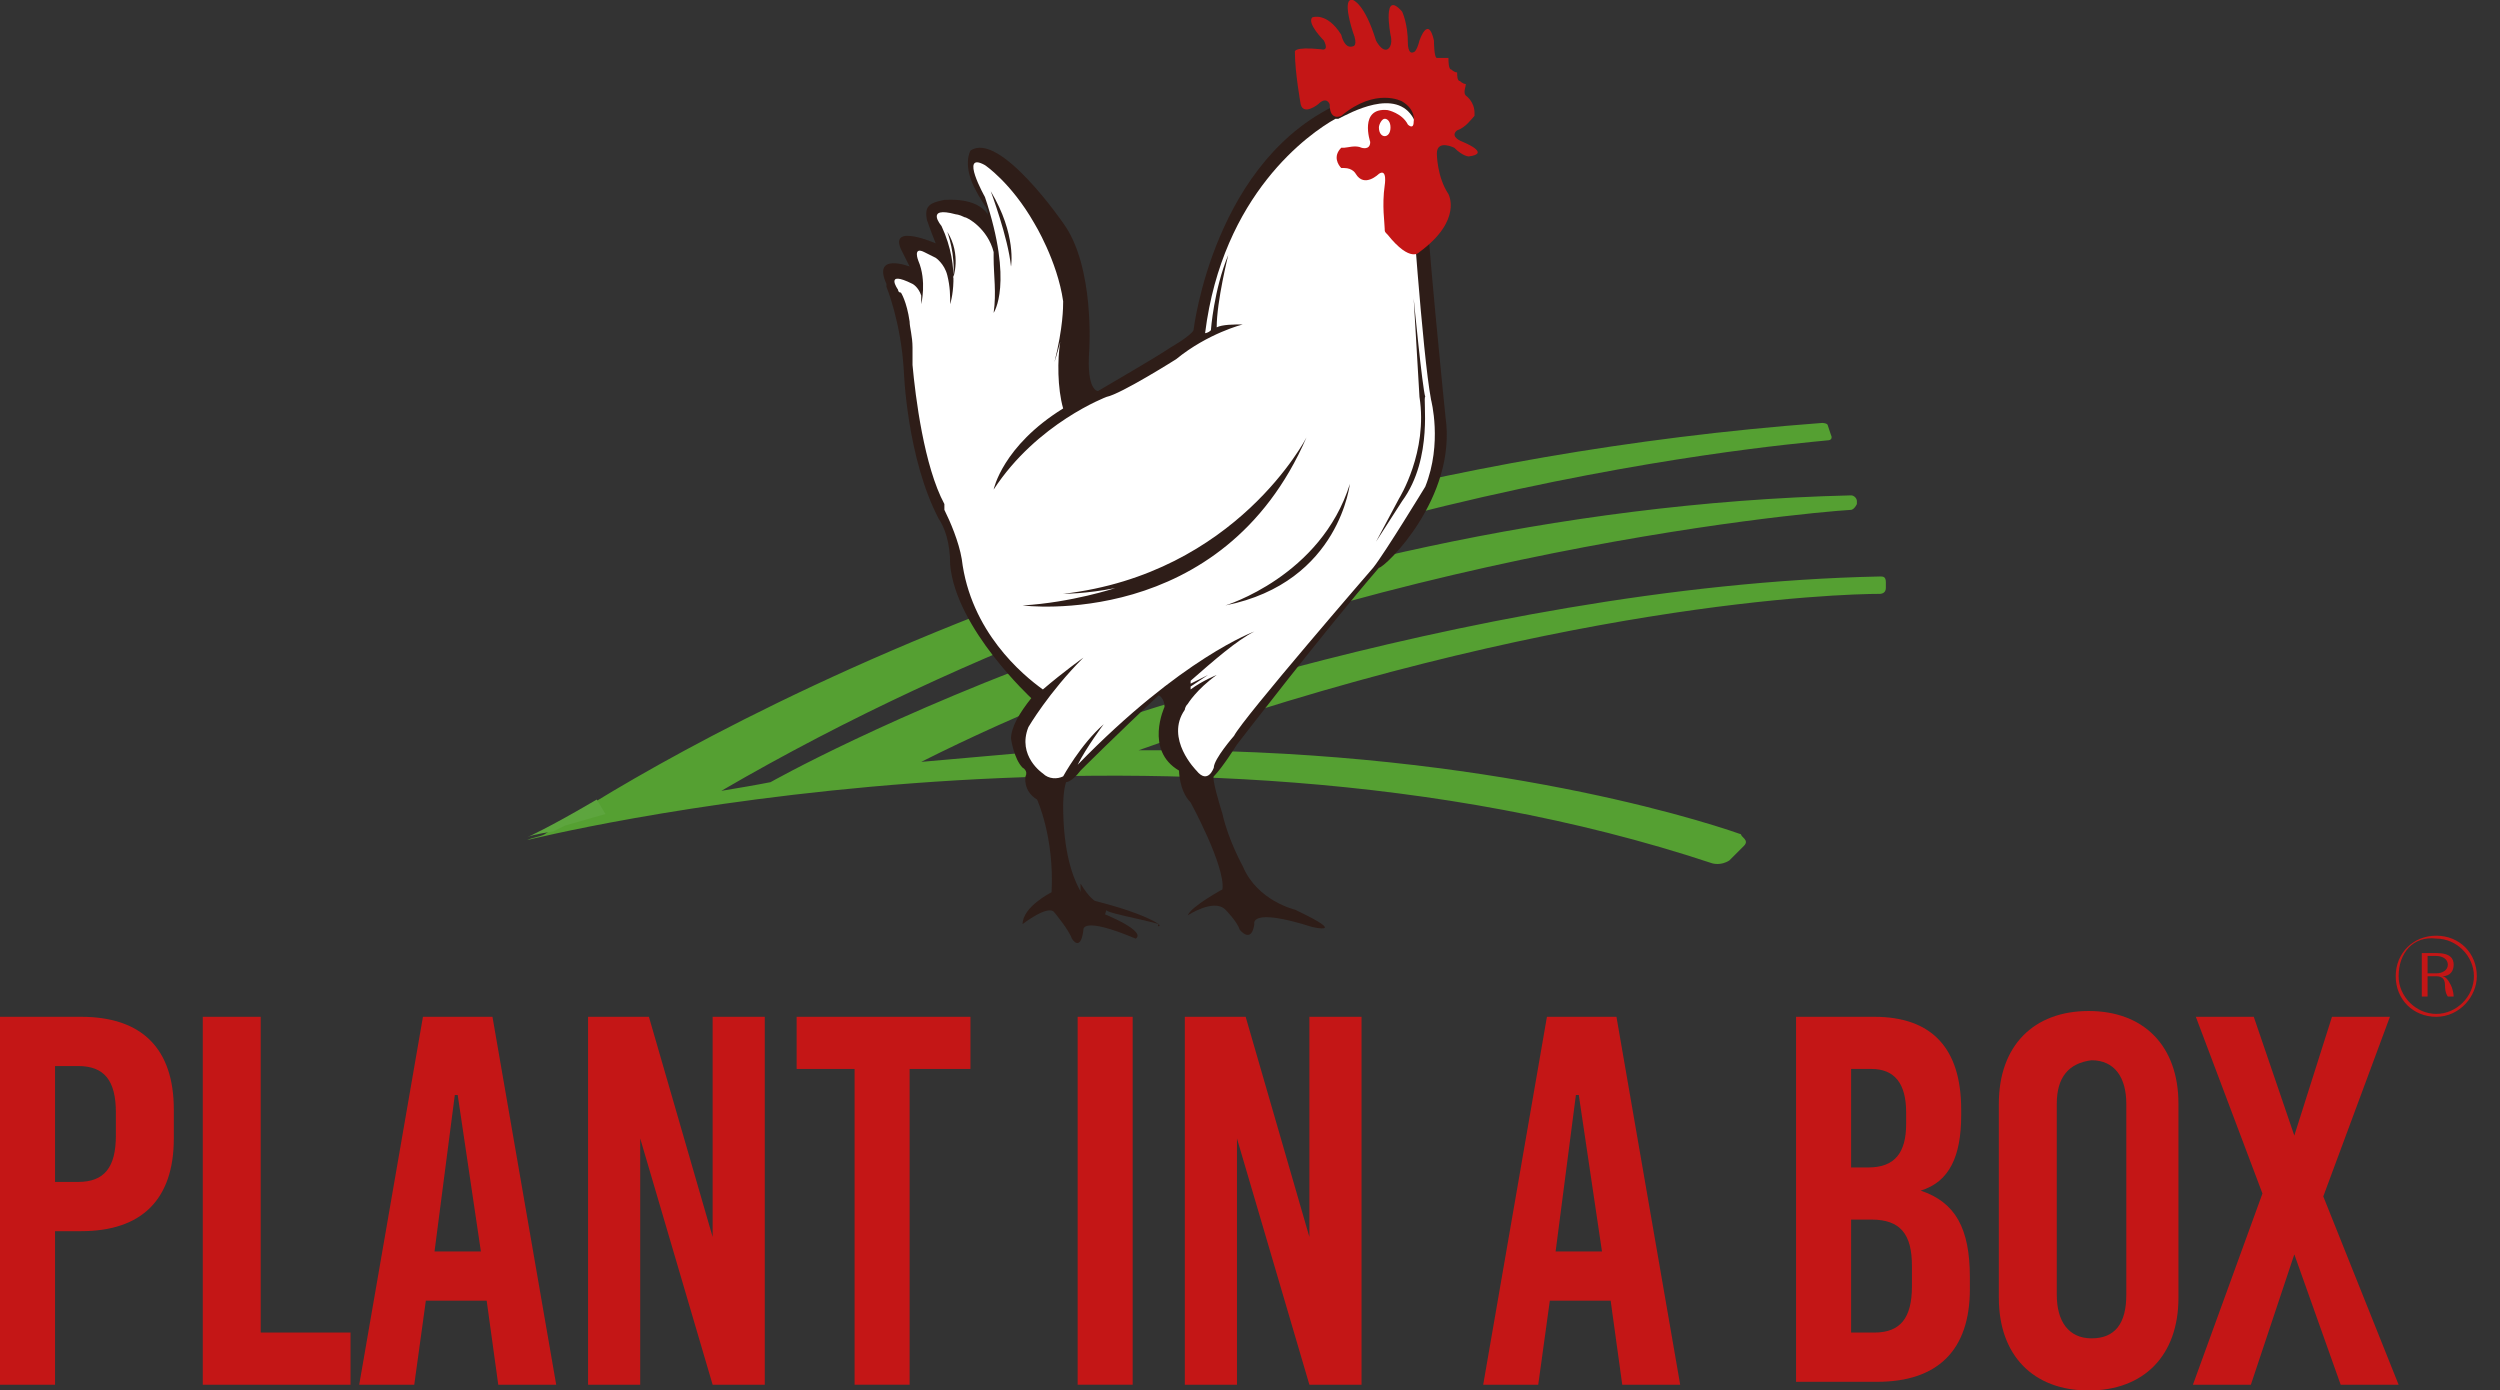 <?xml version="1.0" encoding="utf-8"?>
<!-- Generator: Adobe Illustrator 27.9.0, SVG Export Plug-In . SVG Version: 6.00 Build 0)  -->
<svg version="1.1" id="Layer_1" xmlns="http://www.w3.org/2000/svg" xmlns:xlink="http://www.w3.org/1999/xlink" x="0px" y="0px"
	 viewBox="0 0 86.3 48" style="enable-background:new 0 0 86.3 48;" xml:space="preserve">
<rect x="0" y="0" width="86.3" height="48" fill="#333333" stroke="none"/>
<style type="text/css">
	.st0{fill:#55A032;}
	.st1{fill:#2E1D18;}
	.st2{fill:#BE202C;}
	.st3{fill:#C41616;}
	.st4{fill:#5DA53E;}
	.st5{fill:#FFFFFF;}
</style>
<path class="st0" d="M64.9,19.9C50.4,20.2,35.2,26,35.2,26l0,0c-1.1,0.1-2.3,0.2-3.4,0.3l0,0c14.1-7.1,30.4-8.6,32.1-8.7
	c0,0,0.1,0,0.2-0.2v-0.1c0-0.1-0.1-0.2-0.2-0.2C43.2,17.6,26.6,27,26.6,27l0,0c-0.5,0.1-1.1,0.2-1.7,0.3l0,0
	C42.6,17,61.1,15.4,63.1,15.2c0,0,0.2,0,0.1-0.2l-0.1-0.3c0-0.1-0.2-0.1-0.2-0.1c-26.8,2-44.1,14.2-44.1,14.2l0,0
	c-0.2,0.1-0.4,0.1-0.6,0.2c0,0,21.9-5.5,40.9,0.8l0,0c0,0,0.3,0.1,0.6-0.1l0.5-0.5c0.2-0.2-0.1-0.3-0.1-0.4c-1.7-0.6-9.5-3-20.8-2.9
	c14.3-5.1,24.2-5.4,25.6-5.4c0,0,0.2,0,0.2-0.2l0-0.2C65.1,19.9,65,19.9,64.9,19.9z"/>
<path class="st1" d="M49.9,14.4c0,0-0.7-6.8-0.7-8.2c0,0,0-0.4,0.1-0.9c0,0,0.3-0.7,0-1.6c0,0-0.7-1.2-2.9-0.2
	c-4.5,1.9-5.2,7.9-5.2,7.9c-0.1,0.2-0.8,0.6-0.8,0.6c-0.6,0.4-2,1.2-2.5,1.5c0,0-0.4,0-0.3-1.4c0,0,0.2-2.9-0.9-4.4
	c0,0-2.2-3.2-3.2-2.5c0,0-0.3,0.5,0.2,1.4c0,0,0.1,0.2,0.3,0.5c0.1,0.1,0.1,0.3,0.1,0.3c-0.4-0.6-1.4-0.5-1.5-0.5
	C32.1,7,31.9,7.1,32,7.6c0,0,0.1,0.3,0.3,0.8c0,0-1.6-0.7-1.2,0.2c0,0,0.1,0.2,0.3,0.6c0,0-1.3-0.5-0.8,0.6c0,0,0,0,0,0.1
	c0,0,0.5,1.2,0.6,2.9l0,0c0,0,0.1,3,1.2,5.1c0.2,0.3,0.4,0.8,0.4,1.6c0.2,2.2,2.8,4.6,2.8,4.6c-0.4,0.5-0.7,1-0.7,1.4
	c0,0,0.1,0.7,0.4,1c0,0,0.2,0.1,0.1,0.3c0,0-0.1,0.5,0.4,0.8c0,0,0.6,1.3,0.5,3.2c0,0-1,0.5-1,1.1c0,0,0.9-0.7,1.1-0.4
	c0,0,0.5,0.6,0.6,0.9c0,0,0.3,0.5,0.4-0.3c0,0-0.1-0.5,1.8,0.3c0,0,0.5-0.2-1.2-0.9c0,0-1.3-0.5-1.3-3.7c0,0,0-0.5,0.1-0.8
	c0,0,0.2,0,0.5-0.4c0,0,1.3-1.3,2.7-2.6c0,0,0.2,0.1,0.2,0.4c0,0-0.7,1.5,0.5,2.2c0,0,0,0.7,0.4,1.1c0,0,1.2,2.2,1.1,3
	c0,0-1.1,0.6-1.2,0.9c0,0,0.9-0.6,1.3-0.2c0,0,0.4,0.4,0.5,0.7c0,0,0.4,0.5,0.5-0.2c0,0-0.2-0.6,2,0.1c0,0,1.3,0.3-0.6-0.6
	c0,0-1.3-0.3-1.8-1.5c0,0-0.5-0.9-0.7-1.8c-0.4-1.3-0.3-1.3-0.3-1.3c0.3-0.3,0.8-1.1,0.8-1.1s3-3.9,4.9-6.1
	C47.8,19.6,50.3,17.2,49.9,14.4z"/>
<path class="st2" d="M50,2C50,2,50,2,50,2L50,2L50,2z"/>
<path class="st3" d="M1.9,40.8h0.8c0.9,0,1.3-0.5,1.3-1.6v-0.8c0-1.1-0.4-1.6-1.3-1.6H1.9V40.8z M2.8,35.1c2.1,0,3.2,1.1,3.2,3.2v1
	c0,2.1-1.1,3.2-3.2,3.2H1.9v5.3H0V35.1H2.8z"/>
<path class="st3" d="M12.1,46v1.8H7V35.1H9V46H12.1z"/>
<path class="st3" d="M15,43.2h1.6l-0.8-5.4h-0.1L15,43.2z M17.2,47.8l-0.4-2.9h-2.1l-0.4,2.9h-1.9l2.2-12.7H17l2.2,12.7H17.2z"/>
<path class="st3" d="M24.6,47.8l-2.5-8.5h0v8.5h-1.8V35.1h2.1l2.2,7.6h0v-7.6h1.8v12.7H24.6z"/>
<path class="st3" d="M31.4,36.9v10.9h-1.9V36.9h-2v-1.8h6v1.8H31.4z"/>
<path class="st3" d="M37.2,35.1h1.9v12.7h-1.9V35.1z"/>
<path class="st3" d="M45.2,47.8l-2.5-8.5h0v8.5h-1.8V35.1H43l2.2,7.6h0v-7.6h1.8v12.7H45.2z"/>
<path class="st3" d="M53.7,43.2h1.6l-0.8-5.4h-0.1L53.7,43.2z M56,47.8l-0.4-2.9h-2.1l-0.4,2.9h-1.9l2.2-12.7h2.4l2.2,12.7H56z"/>
<path class="st3" d="M63.9,46h0.8c0.9,0,1.3-0.5,1.3-1.6v-0.7c0-1.1-0.4-1.6-1.4-1.6h-0.7V46z M63.9,40.3h0.6c0.9,0,1.3-0.5,1.3-1.5
	v-0.4c0-1-0.4-1.5-1.2-1.5h-0.7V40.3z M64.7,35.1c2,0,3,1.1,3,3.2v0.2c0,1.4-0.4,2.3-1.4,2.6v0c1.2,0.4,1.7,1.3,1.7,3v0.4
	c0,2.1-1.1,3.2-3.2,3.2H62V35.1H64.7z"/>
<path class="st3" d="M71,38.1v6.6c0,0.9,0.4,1.5,1.2,1.5c0.8,0,1.2-0.5,1.2-1.5v-6.6c0-0.9-0.4-1.5-1.2-1.5
	C71.4,36.7,71,37.2,71,38.1z M75.2,38.1v6.7c0,2-1.2,3.2-3.1,3.2c-1.9,0-3.1-1.2-3.1-3.2v-6.7c0-2,1.2-3.2,3.1-3.2
	C74,34.9,75.2,36.1,75.2,38.1z"/>
<path class="st3" d="M82.8,47.8h-2l-1.6-4.5h0l-1.5,4.5h-2l2.4-6.6l-2.3-6.1h2l1.4,4.1h0l1.3-4.1h2l-2.3,6.2L82.8,47.8z"/>
<path class="st4" d="M18.2,28.9c0,0,0.7-0.3,2.4-1.3l0.3,0.5l-1.4,0.4l-0.4,0.2C19.1,28.7,18.4,28.8,18.2,28.9z"/>
<path class="st1" d="M40,31.9c-0.3-0.2-1-0.5-2.2-0.8c0,0-0.2-0.1-0.5-0.6c0,0,0,0.6,0,0.7c0,0.1,0.5,0.4,0.5,0.4
	c0,0,0.3,0.1,0.3,0.1l0.1-0.3C38.1,31.5,39.3,31.7,40,31.9C39.9,32,40.1,32,40,31.9z"/>
<path class="st5" d="M48.4,17.3l-0.9,1.4l0.8-1.5c0,0,1-1.6,0.7-3.5l-0.2-3.4c0,0,0.3,3.1,0.4,3.4C49.1,13.7,49.5,15.8,48.4,17.3z
	 M42.3,20.9c0,0,3.3-1,4.3-4.2C46.6,16.6,46.3,20.1,42.3,20.9z M35.3,20.9c1.7-0.1,3.2-0.6,3.2-0.6c-1,0.2-1.8,0.2-1.8,0.2
	c6-0.7,8.4-5.4,8.4-5.4C42.2,21.8,35.3,20.9,35.3,20.9z M32.9,9.6C33,8.8,32.7,8,32.7,8C33.2,8.8,32.9,9.6,32.9,9.6z M34.2,6.6
	c0.9,1.5,0.7,2.6,0.7,2.6C34.8,8.2,34.2,6.6,34.2,6.6z M49.4,13.8c-0.3-1.6-0.7-7.5-0.7-7.5c0-0.4,0.1-1,0.1-1c0.2-0.7,0-1.2,0-1.2
	c-0.6-1.1-2.2-0.2-2.6,0c0,0,0,0-0.1,0c-0.9,0.5-3.9,2.6-4.5,7.4c0,0,0.1,0,0.2-0.1c0,0,0.1-1.4,0.6-2.6c0,0-0.4,1.6-0.4,2.5
	c0.2-0.1,0.6-0.1,0.9-0.1c0,0-1.2,0.3-2.3,1.2c0,0-1.9,1.2-2.4,1.3c0,0-2.4,0.9-3.9,3.2c0,0,0.3-1.5,2.4-2.8
	c-0.2-0.7-0.2-1.7-0.1-2.3c-0.1,0.4-0.2,0.7-0.2,0.7c0.3-1.2,0.3-1.9,0.3-2.1c-0.2-1.4-1-2.7-1-2.7C34.9,6.3,34,5.7,34,5.7
	c-0.9-0.5,0,1.1,0,1.1c1,3,0.3,4,0.3,4c0.1-0.7,0-1.3,0-1.9c0,0,0,0,0-0.1c0,0,0-0.1,0-0.1c-0.2-0.8-0.9-1.2-1-1.2
	C33.1,7.4,33,7.4,33,7.4c-1.1-0.3-0.5,0.4-0.5,0.4c0.7,1.5,0.3,2.7,0.3,2.7c0-0.3,0-0.6-0.1-1c-0.1-0.4-0.4-0.6-0.4-0.6
	c-0.2-0.1-0.4-0.2-0.4-0.2c-0.4-0.2-0.2,0.3-0.2,0.3c0.3,0.7,0.1,1.5,0.1,1.5c0-0.1,0-0.2,0-0.3c-0.1-0.3-0.3-0.4-0.3-0.4
	C30.5,9.3,31,10,31,10c0,0,0,0.1,0.1,0.1c0,0,0.2,0.3,0.3,1c0,0.2,0.1,0.5,0.1,0.9l0,0c0,0,0,0,0,0.1c0,0.1,0,0.3,0,0.5
	c0.1,1.1,0.4,3.5,1.1,4.8c0,0,0,0,0,0.1c0,0,0,0,0,0.1h0c0.2,0.4,0.5,1.1,0.6,1.7l0,0c0.3,2.5,2.1,4,2.8,4.5
	c0.7-0.6,1.4-1.1,1.4-1.1c-1.2,1.2-1.9,2.4-1.9,2.4c-0.4,1,0.5,1.6,0.5,1.6c0.2,0.2,0.5,0.2,0.7,0.1c0,0,0.6-1.1,1.4-1.8
	c0,0-0.6,0.8-0.9,1.4c3.6-3.7,6.1-4.6,6.1-4.6c-0.6,0.3-1.4,1-2.2,1.7c0,0,0,0.1,0,0.1c0.2-0.1,0.4-0.2,0.6-0.3c0,0-0.3,0.2-0.6,0.4
	c0,0,0,0.1,0,0.1c0.4-0.3,0.9-0.5,0.9-0.5c-0.7,0.5-1,1-1,1c-0.1,0.1-0.1,0.2-0.1,0.2c-0.7,1,0.4,2.1,0.4,2.1
	c0.4,0.5,0.6-0.1,0.6-0.1c0-0.3,0.7-1.1,0.7-1.1c0.3-0.6,4.8-5.8,4.8-5.8c0.4-0.5,1.8-2.8,1.8-2.8C49.8,15.3,49.4,13.8,49.4,13.8z"
	/>
<path class="st3" d="M47.8,4.7c-0.1,0-0.2-0.1-0.2-0.3c0-0.1,0.1-0.3,0.2-0.3c0.1,0,0.2,0.1,0.2,0.3C48,4.6,47.9,4.7,47.8,4.7z
	 M50.5,4.9c-0.5-0.2-0.2-0.4-0.2-0.4c0.3-0.1,0.5-0.4,0.6-0.5c0,0,0-0.1,0-0.1c0-0.4-0.3-0.6-0.3-0.6c-0.1-0.1,0-0.3,0-0.4
	c0,0,0,0,0,0c-0.1,0-0.2-0.1-0.2-0.1c-0.1,0-0.1-0.2-0.1-0.3c0,0,0,0,0,0c-0.1,0-0.2-0.1-0.2-0.1c-0.1,0-0.1-0.3-0.1-0.4
	c0,0,0,0,0,0c0,0,0,0,0,0l0,0c-0.2,0-0.4,0-0.4,0c-0.1,0-0.1-0.6-0.1-0.6C49.3,0.5,49,1.4,49,1.4c-0.1,0.4-0.2,0.4-0.2,0.4
	c-0.2,0.1-0.2-0.3-0.2-0.3c0-0.7-0.2-1.1-0.2-1.1C47.7-0.4,48,1.2,48,1.2c0.1,0.4-0.1,0.5-0.1,0.5c-0.2,0.1-0.4-0.3-0.4-0.3
	C47.1,0.1,46.7,0,46.7,0c-0.4-0.1,0,1.1,0,1.1c0.2,0.5,0,0.5,0,0.5c-0.3,0.1-0.4-0.4-0.4-0.4c-0.5-0.8-1-0.6-1-0.6
	c-0.2,0.2,0.4,0.8,0.4,0.8c0.2,0.4-0.1,0.3-0.1,0.3c-1-0.1-0.9,0.1-0.9,0.1c0,0.7,0.2,1.8,0.2,1.8c0.1,0.4,0.6,0,0.6,0
	c0.3-0.3,0.4,0,0.4,0c0,0.6,0.4,0.4,0.4,0.4c1.2-1,2.1-0.5,2.1-0.5c0.5,0.3,0.4,0.7,0.4,0.7c0,0.3-0.2,0.1-0.2,0.1
	c-0.2-0.4-0.7-0.5-0.7-0.5c-1-0.1-0.6,1.1-0.6,1.1C47.3,5.2,47,5.1,47,5.1c-0.2-0.1-0.5,0-0.6,0c-0.1,0-0.1,0-0.1,0l0,0
	c-0.3,0.3-0.1,0.6,0,0.7c0,0,0.1,0,0.1,0c0.3,0,0.4,0.2,0.4,0.2c0.3,0.5,0.8,0,0.8,0c0.3-0.2,0.2,0.4,0.2,0.4c-0.1,0.7,0,1.3,0,1.5
	c0,0.1,0,0.1,0.1,0.2c0.8,1,1.1,0.6,1.1,0.6C50.5,7.6,50,6.7,50,6.7c-0.4-0.6-0.4-1.4-0.4-1.4c0-0.5,0.6-0.2,0.6-0.2
	c0.3,0.3,0.5,0.3,0.5,0.3C51.5,5.3,50.5,4.9,50.5,4.9z"/>
<g>
	<path class="st3" d="M84.1,35.1c-0.8,0-1.4-0.6-1.4-1.4c0-0.8,0.6-1.4,1.4-1.4c0.8,0,1.4,0.6,1.4,1.4
		C85.5,34.4,84.9,35.1,84.1,35.1z M82.8,33.7c0,0.7,0.6,1.3,1.3,1.3s1.3-0.6,1.3-1.3s-0.6-1.3-1.3-1.3
		C83.3,32.3,82.8,32.9,82.8,33.7z M83.6,32.9c0.1,0,0.3,0,0.5,0c0.5,0,0.6,0.2,0.6,0.4c0,0.2-0.1,0.4-0.4,0.4v0
		c0.1,0,0.2,0.1,0.3,0.3c0.1,0.2,0.1,0.4,0.1,0.4h-0.2c0,0-0.1-0.1-0.1-0.4c0-0.2-0.1-0.3-0.3-0.3h-0.3v0.7h-0.2V32.9z M83.8,33.6
		h0.3c0.2,0,0.4-0.1,0.4-0.3c0-0.2-0.2-0.3-0.4-0.3c-0.1,0-0.2,0-0.3,0V33.6z"/>
</g>
</svg>
